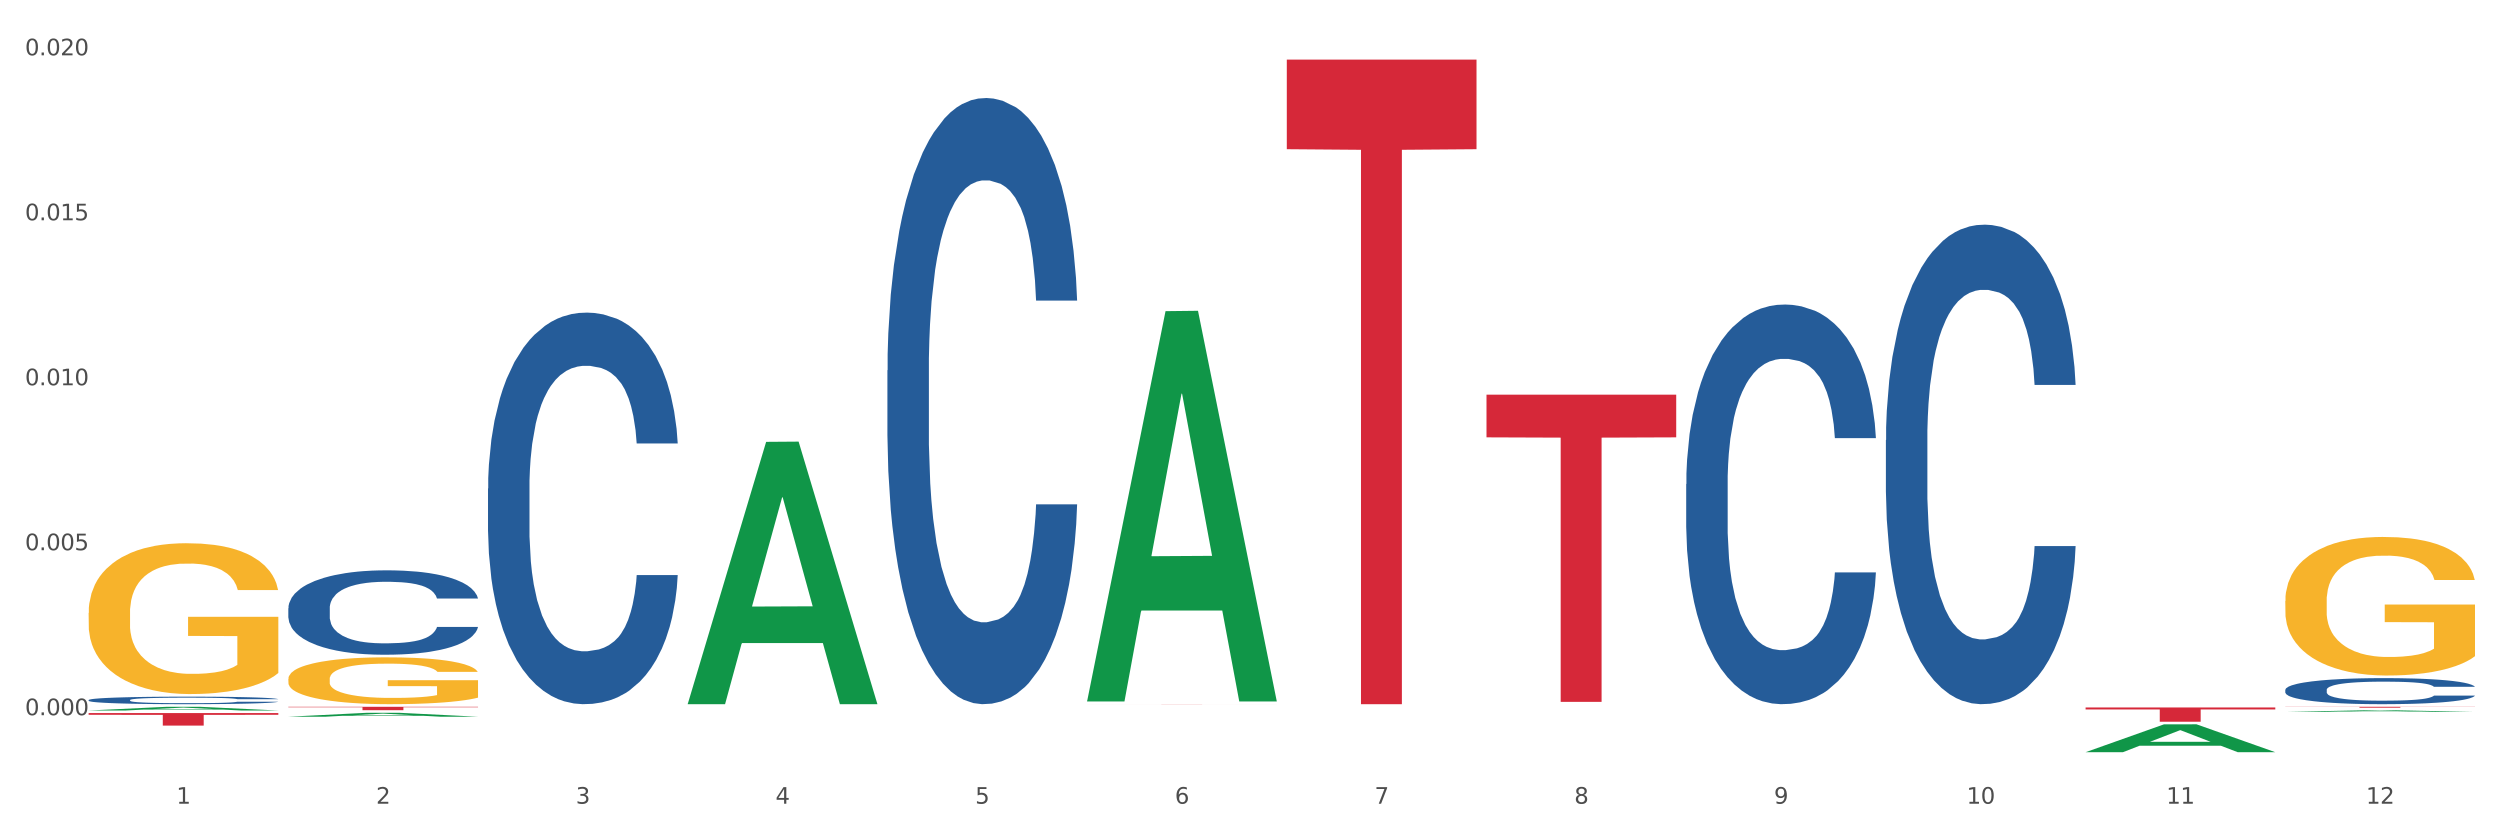 <?xml version="1.0" encoding="utf-8" standalone="no"?>
<!DOCTYPE svg PUBLIC "-//W3C//DTD SVG 1.1//EN"
  "http://www.w3.org/Graphics/SVG/1.1/DTD/svg11.dtd">
<svg xmlns:xlink="http://www.w3.org/1999/xlink" width="1080pt" height="360pt" viewBox="0 0 1080 360" xmlns="http://www.w3.org/2000/svg" version="1.1">
 <rect x="0" y="0" width="1080" height="360" fill="#333333" stroke="none"/>
 <defs>
  <style type="text/css">*{stroke-linejoin: round; stroke-linecap: butt}</style>
 </defs>
 <g id="figure_1">
  <g id="patch_1">
   <path d="M 0 360 
L 1080 360 
L 1080 0 
L 0 0 
z
" style="fill: #ffffff; stroke: #ffffff; stroke-linejoin: miter"/>
  </g>
  <g id="axes_1">
   <g id="matplotlib.axis_1">
    <g id="xtick_1">
     <g id="text_1">
      <!-- 1 -->
      <g style="fill: #4d4d4d" transform="translate(76.207 347.204) scale(0.096 -0.096)">
       <defs>
        <path id="DejaVuSans-31" d="M 794 531 
L 1825 531 
L 1825 4091 
L 703 3866 
L 703 4441 
L 1819 4666 
L 2450 4666 
L 2450 531 
L 3481 531 
L 3481 0 
L 794 0 
L 794 531 
z
" transform="scale(0.016)"/>
       </defs>
       <use xlink:href="#DejaVuSans-31"/>
      </g>
     </g>
    </g>
    <g id="xtick_2">
     <g id="text_2">
      <!-- 2 -->
      <g style="fill: #4d4d4d" transform="translate(162.476 347.204) scale(0.096 -0.096)">
       <defs>
        <path id="DejaVuSans-32" d="M 1228 531 
L 3431 531 
L 3431 0 
L 469 0 
L 469 531 
Q 828 903 1448 1529 
Q 2069 2156 2228 2338 
Q 2531 2678 2651 2914 
Q 2772 3150 2772 3378 
Q 2772 3750 2511 3984 
Q 2250 4219 1831 4219 
Q 1534 4219 1204 4116 
Q 875 4013 500 3803 
L 500 4441 
Q 881 4594 1212 4672 
Q 1544 4750 1819 4750 
Q 2544 4750 2975 4387 
Q 3406 4025 3406 3419 
Q 3406 3131 3298 2873 
Q 3191 2616 2906 2266 
Q 2828 2175 2409 1742 
Q 1991 1309 1228 531 
z
" transform="scale(0.016)"/>
       </defs>
       <use xlink:href="#DejaVuSans-32"/>
      </g>
     </g>
    </g>
    <g id="xtick_3">
     <g id="text_3">
      <!-- 3 -->
      <g style="fill: #4d4d4d" transform="translate(248.745 347.204) scale(0.096 -0.096)">
       <defs>
        <path id="DejaVuSans-33" d="M 2597 2516 
Q 3050 2419 3304 2112 
Q 3559 1806 3559 1356 
Q 3559 666 3084 287 
Q 2609 -91 1734 -91 
Q 1441 -91 1130 -33 
Q 819 25 488 141 
L 488 750 
Q 750 597 1062 519 
Q 1375 441 1716 441 
Q 2309 441 2620 675 
Q 2931 909 2931 1356 
Q 2931 1769 2642 2001 
Q 2353 2234 1838 2234 
L 1294 2234 
L 1294 2753 
L 1863 2753 
Q 2328 2753 2575 2939 
Q 2822 3125 2822 3475 
Q 2822 3834 2567 4026 
Q 2313 4219 1838 4219 
Q 1578 4219 1281 4162 
Q 984 4106 628 3988 
L 628 4550 
Q 988 4650 1302 4700 
Q 1616 4750 1894 4750 
Q 2613 4750 3031 4423 
Q 3450 4097 3450 3541 
Q 3450 3153 3228 2886 
Q 3006 2619 2597 2516 
z
" transform="scale(0.016)"/>
       </defs>
       <use xlink:href="#DejaVuSans-33"/>
      </g>
     </g>
    </g>
    <g id="xtick_4">
     <g id="text_4">
      <!-- 4 -->
      <g style="fill: #4d4d4d" transform="translate(335.014 347.204) scale(0.096 -0.096)">
       <defs>
        <path id="DejaVuSans-34" d="M 2419 4116 
L 825 1625 
L 2419 1625 
L 2419 4116 
z
M 2253 4666 
L 3047 4666 
L 3047 1625 
L 3713 1625 
L 3713 1100 
L 3047 1100 
L 3047 0 
L 2419 0 
L 2419 1100 
L 313 1100 
L 313 1709 
L 2253 4666 
z
" transform="scale(0.016)"/>
       </defs>
       <use xlink:href="#DejaVuSans-34"/>
      </g>
     </g>
    </g>
    <g id="xtick_5">
     <g id="text_5">
      <!-- 5 -->
      <g style="fill: #4d4d4d" transform="translate(421.284 347.204) scale(0.096 -0.096)">
       <defs>
        <path id="DejaVuSans-35" d="M 691 4666 
L 3169 4666 
L 3169 4134 
L 1269 4134 
L 1269 2991 
Q 1406 3038 1543 3061 
Q 1681 3084 1819 3084 
Q 2600 3084 3056 2656 
Q 3513 2228 3513 1497 
Q 3513 744 3044 326 
Q 2575 -91 1722 -91 
Q 1428 -91 1123 -41 
Q 819 9 494 109 
L 494 744 
Q 775 591 1075 516 
Q 1375 441 1709 441 
Q 2250 441 2565 725 
Q 2881 1009 2881 1497 
Q 2881 1984 2565 2268 
Q 2250 2553 1709 2553 
Q 1456 2553 1204 2497 
Q 953 2441 691 2322 
L 691 4666 
z
" transform="scale(0.016)"/>
       </defs>
       <use xlink:href="#DejaVuSans-35"/>
      </g>
     </g>
    </g>
    <g id="xtick_6">
     <g id="text_6">
      <!-- 6 -->
      <g style="fill: #4d4d4d" transform="translate(507.553 347.204) scale(0.096 -0.096)">
       <defs>
        <path id="DejaVuSans-36" d="M 2113 2584 
Q 1688 2584 1439 2293 
Q 1191 2003 1191 1497 
Q 1191 994 1439 701 
Q 1688 409 2113 409 
Q 2538 409 2786 701 
Q 3034 994 3034 1497 
Q 3034 2003 2786 2293 
Q 2538 2584 2113 2584 
z
M 3366 4563 
L 3366 3988 
Q 3128 4100 2886 4159 
Q 2644 4219 2406 4219 
Q 1781 4219 1451 3797 
Q 1122 3375 1075 2522 
Q 1259 2794 1537 2939 
Q 1816 3084 2150 3084 
Q 2853 3084 3261 2657 
Q 3669 2231 3669 1497 
Q 3669 778 3244 343 
Q 2819 -91 2113 -91 
Q 1303 -91 875 529 
Q 447 1150 447 2328 
Q 447 3434 972 4092 
Q 1497 4750 2381 4750 
Q 2619 4750 2861 4703 
Q 3103 4656 3366 4563 
z
" transform="scale(0.016)"/>
       </defs>
       <use xlink:href="#DejaVuSans-36"/>
      </g>
     </g>
    </g>
    <g id="xtick_7">
     <g id="text_7">
      <!-- 7 -->
      <g style="fill: #4d4d4d" transform="translate(593.822 347.204) scale(0.096 -0.096)">
       <defs>
        <path id="DejaVuSans-37" d="M 525 4666 
L 3525 4666 
L 3525 4397 
L 1831 0 
L 1172 0 
L 2766 4134 
L 525 4134 
L 525 4666 
z
" transform="scale(0.016)"/>
       </defs>
       <use xlink:href="#DejaVuSans-37"/>
      </g>
     </g>
    </g>
    <g id="xtick_8">
     <g id="text_8">
      <!-- 8 -->
      <g style="fill: #4d4d4d" transform="translate(680.091 347.204) scale(0.096 -0.096)">
       <defs>
        <path id="DejaVuSans-38" d="M 2034 2216 
Q 1584 2216 1326 1975 
Q 1069 1734 1069 1313 
Q 1069 891 1326 650 
Q 1584 409 2034 409 
Q 2484 409 2743 651 
Q 3003 894 3003 1313 
Q 3003 1734 2745 1975 
Q 2488 2216 2034 2216 
z
M 1403 2484 
Q 997 2584 770 2862 
Q 544 3141 544 3541 
Q 544 4100 942 4425 
Q 1341 4750 2034 4750 
Q 2731 4750 3128 4425 
Q 3525 4100 3525 3541 
Q 3525 3141 3298 2862 
Q 3072 2584 2669 2484 
Q 3125 2378 3379 2068 
Q 3634 1759 3634 1313 
Q 3634 634 3220 271 
Q 2806 -91 2034 -91 
Q 1263 -91 848 271 
Q 434 634 434 1313 
Q 434 1759 690 2068 
Q 947 2378 1403 2484 
z
M 1172 3481 
Q 1172 3119 1398 2916 
Q 1625 2713 2034 2713 
Q 2441 2713 2670 2916 
Q 2900 3119 2900 3481 
Q 2900 3844 2670 4047 
Q 2441 4250 2034 4250 
Q 1625 4250 1398 4047 
Q 1172 3844 1172 3481 
z
" transform="scale(0.016)"/>
       </defs>
       <use xlink:href="#DejaVuSans-38"/>
      </g>
     </g>
    </g>
    <g id="xtick_9">
     <g id="text_9">
      <!-- 9 -->
      <g style="fill: #4d4d4d" transform="translate(766.361 347.204) scale(0.096 -0.096)">
       <defs>
        <path id="DejaVuSans-39" d="M 703 97 
L 703 672 
Q 941 559 1184 500 
Q 1428 441 1663 441 
Q 2288 441 2617 861 
Q 2947 1281 2994 2138 
Q 2813 1869 2534 1725 
Q 2256 1581 1919 1581 
Q 1219 1581 811 2004 
Q 403 2428 403 3163 
Q 403 3881 828 4315 
Q 1253 4750 1959 4750 
Q 2769 4750 3195 4129 
Q 3622 3509 3622 2328 
Q 3622 1225 3098 567 
Q 2575 -91 1691 -91 
Q 1453 -91 1209 -44 
Q 966 3 703 97 
z
M 1959 2075 
Q 2384 2075 2632 2365 
Q 2881 2656 2881 3163 
Q 2881 3666 2632 3958 
Q 2384 4250 1959 4250 
Q 1534 4250 1286 3958 
Q 1038 3666 1038 3163 
Q 1038 2656 1286 2365 
Q 1534 2075 1959 2075 
z
" transform="scale(0.016)"/>
       </defs>
       <use xlink:href="#DejaVuSans-39"/>
      </g>
     </g>
    </g>
    <g id="xtick_10">
     <g id="text_10">
      <!-- 10 -->
      <g style="fill: #4d4d4d" transform="translate(849.576 347.204) scale(0.096 -0.096)">
       <defs>
        <path id="DejaVuSans-30" d="M 2034 4250 
Q 1547 4250 1301 3770 
Q 1056 3291 1056 2328 
Q 1056 1369 1301 889 
Q 1547 409 2034 409 
Q 2525 409 2770 889 
Q 3016 1369 3016 2328 
Q 3016 3291 2770 3770 
Q 2525 4250 2034 4250 
z
M 2034 4750 
Q 2819 4750 3233 4129 
Q 3647 3509 3647 2328 
Q 3647 1150 3233 529 
Q 2819 -91 2034 -91 
Q 1250 -91 836 529 
Q 422 1150 422 2328 
Q 422 3509 836 4129 
Q 1250 4750 2034 4750 
z
" transform="scale(0.016)"/>
       </defs>
       <use xlink:href="#DejaVuSans-31"/>
       <use xlink:href="#DejaVuSans-30" transform="translate(63.623 0)"/>
      </g>
     </g>
    </g>
    <g id="xtick_11">
     <g id="text_11">
      <!-- 11 -->
      <g style="fill: #4d4d4d" transform="translate(935.845 347.204) scale(0.096 -0.096)">
       <use xlink:href="#DejaVuSans-31"/>
       <use xlink:href="#DejaVuSans-31" transform="translate(63.623 0)"/>
      </g>
     </g>
    </g>
    <g id="xtick_12">
     <g id="text_12">
      <!-- 12 -->
      <g style="fill: #4d4d4d" transform="translate(1022.114 347.204) scale(0.096 -0.096)">
       <use xlink:href="#DejaVuSans-31"/>
       <use xlink:href="#DejaVuSans-32" transform="translate(63.623 0)"/>
      </g>
     </g>
    </g>
    <g id="xtick_13"/>
    <g id="xtick_14"/>
    <g id="xtick_15"/>
    <g id="xtick_16"/>
    <g id="xtick_17"/>
    <g id="xtick_18"/>
    <g id="xtick_19"/>
    <g id="xtick_20"/>
    <g id="xtick_21"/>
    <g id="xtick_22"/>
    <g id="xtick_23"/>
   </g>
   <g id="matplotlib.axis_2">
    <g id="ytick_1">
     <g id="text_13">
      <!-- 0.000 -->
      <g style="fill: #4d4d4d" transform="translate(10.8 308.972) scale(0.096 -0.096)">
       <defs>
        <path id="DejaVuSans-2e" d="M 684 794 
L 1344 794 
L 1344 0 
L 684 0 
L 684 794 
z
" transform="scale(0.016)"/>
       </defs>
       <use xlink:href="#DejaVuSans-30"/>
       <use xlink:href="#DejaVuSans-2e" transform="translate(63.623 0)"/>
       <use xlink:href="#DejaVuSans-30" transform="translate(95.41 0)"/>
       <use xlink:href="#DejaVuSans-30" transform="translate(159.033 0)"/>
       <use xlink:href="#DejaVuSans-30" transform="translate(222.656 0)"/>
      </g>
     </g>
    </g>
    <g id="ytick_2">
     <g id="text_14">
      <!-- 0.005 -->
      <g style="fill: #4d4d4d" transform="translate(10.8 237.704) scale(0.096 -0.096)">
       <use xlink:href="#DejaVuSans-30"/>
       <use xlink:href="#DejaVuSans-2e" transform="translate(63.623 0)"/>
       <use xlink:href="#DejaVuSans-30" transform="translate(95.41 0)"/>
       <use xlink:href="#DejaVuSans-30" transform="translate(159.033 0)"/>
       <use xlink:href="#DejaVuSans-35" transform="translate(222.656 0)"/>
      </g>
     </g>
    </g>
    <g id="ytick_3">
     <g id="text_15">
      <!-- 0.010 -->
      <g style="fill: #4d4d4d" transform="translate(10.8 166.435) scale(0.096 -0.096)">
       <use xlink:href="#DejaVuSans-30"/>
       <use xlink:href="#DejaVuSans-2e" transform="translate(63.623 0)"/>
       <use xlink:href="#DejaVuSans-30" transform="translate(95.41 0)"/>
       <use xlink:href="#DejaVuSans-31" transform="translate(159.033 0)"/>
       <use xlink:href="#DejaVuSans-30" transform="translate(222.656 0)"/>
      </g>
     </g>
    </g>
    <g id="ytick_4">
     <g id="text_16">
      <!-- 0.015 -->
      <g style="fill: #4d4d4d" transform="translate(10.8 95.167) scale(0.096 -0.096)">
       <use xlink:href="#DejaVuSans-30"/>
       <use xlink:href="#DejaVuSans-2e" transform="translate(63.623 0)"/>
       <use xlink:href="#DejaVuSans-30" transform="translate(95.41 0)"/>
       <use xlink:href="#DejaVuSans-31" transform="translate(159.033 0)"/>
       <use xlink:href="#DejaVuSans-35" transform="translate(222.656 0)"/>
      </g>
     </g>
    </g>
    <g id="ytick_5">
     <g id="text_17">
      <!-- 0.020 -->
      <g style="fill: #4d4d4d" transform="translate(10.8 23.898) scale(0.096 -0.096)">
       <use xlink:href="#DejaVuSans-30"/>
       <use xlink:href="#DejaVuSans-2e" transform="translate(63.623 0)"/>
       <use xlink:href="#DejaVuSans-30" transform="translate(95.41 0)"/>
       <use xlink:href="#DejaVuSans-32" transform="translate(159.033 0)"/>
       <use xlink:href="#DejaVuSans-30" transform="translate(222.656 0)"/>
      </g>
     </g>
    </g>
    <g id="ytick_6"/>
    <g id="ytick_7"/>
    <g id="ytick_8"/>
    <g id="ytick_9"/>
   </g>
   <g id="PolyCollection_1">
    <path d="M 38.283 306.935 
L 38.367 306.933 
L 72.164 305.327 
L 86.189 305.325 
L 120.239 306.938 
L 104.017 306.938 
L 96.666 306.562 
L 61.771 306.562 
L 61.518 306.568 
L 54.421 306.938 
L 38.283 306.938 
L 38.283 306.935 
L 66.165 306.338 
L 92.272 306.337 
L 79.345 305.669 
L 79.176 305.666 
L 79.007 305.67 
L 66.08 306.337 
L 66.165 306.338 
L 38.283 306.935 
z
" clip-path="url(#pb93b084ac7)" style="fill: #109648"/>
    <path d="M 987.244 298.007 
L 987.341 297.997 
L 987.341 297.709 
L 987.632 297.318 
L 988.697 296.598 
L 990.054 296.053 
L 992.379 295.416 
L 993.638 295.149 
L 995.285 294.851 
L 998.675 294.367 
L 1002.55 293.956 
L 1005.263 293.73 
L 1007.297 293.586 
L 1011.85 293.329 
L 1014.466 293.216 
L 1017.178 293.123 
L 1019.503 293.061 
L 1023.378 292.99 
L 1026.478 292.959 
L 1030.063 292.948 
L 1033.066 292.959 
L 1037.038 293 
L 1042.85 293.123 
L 1045.078 293.195 
L 1048.081 293.319 
L 1051.181 293.483 
L 1053.7 293.648 
L 1056.606 293.884 
L 1059.609 294.192 
L 1062.516 294.583 
L 1064.55 294.943 
L 1066.197 295.323 
L 1067.65 295.786 
L 1068.716 296.29 
L 1069.2 296.712 
L 1051.472 296.712 
L 1050.988 296.331 
L 1050.019 295.92 
L 1049.05 295.642 
L 1047.985 295.416 
L 1046.338 295.159 
L 1044.885 294.994 
L 1042.463 294.799 
L 1040.235 294.676 
L 1038.394 294.604 
L 1036.166 294.542 
L 1031.419 294.48 
L 1028.028 294.48 
L 1025.897 294.501 
L 1023.282 294.552 
L 1021.053 294.624 
L 1018.438 294.748 
L 1016.403 294.881 
L 1014.369 295.056 
L 1013.207 295.18 
L 1011.463 295.406 
L 1010.3 295.591 
L 1008.75 295.91 
L 1007.879 296.136 
L 1006.329 296.722 
L 1005.65 297.154 
L 1005.36 297.452 
L 1005.166 297.781 
L 1005.166 299.385 
L 1005.747 300.104 
L 1006.232 300.413 
L 1007.007 300.763 
L 1008.46 301.215 
L 1010.591 301.657 
L 1012.819 301.976 
L 1014.66 302.171 
L 1016.403 302.315 
L 1018.147 302.428 
L 1020.278 302.531 
L 1022.022 302.593 
L 1024.638 302.654 
L 1027.738 302.685 
L 1030.16 302.685 
L 1035.1 302.634 
L 1037.328 302.582 
L 1039.46 302.51 
L 1041.785 302.397 
L 1043.625 302.274 
L 1044.691 302.181 
L 1046.435 301.986 
L 1047.791 301.78 
L 1048.953 301.544 
L 1049.728 301.338 
L 1050.6 301.03 
L 1051.278 300.68 
L 1051.472 300.495 
L 1069.2 300.495 
L 1068.813 300.865 
L 1068.134 301.225 
L 1066.778 301.708 
L 1065.713 301.986 
L 1064.066 302.325 
L 1062.322 302.613 
L 1059.9 302.932 
L 1057.672 303.168 
L 1055.347 303.374 
L 1052.828 303.559 
L 1048.275 303.816 
L 1046.628 303.888 
L 1043.141 304.012 
L 1040.428 304.084 
L 1036.456 304.155 
L 1032.388 304.197 
L 1028.125 304.207 
L 1024.347 304.186 
L 1020.182 304.125 
L 1017.566 304.063 
L 1014.66 303.97 
L 1011.269 303.826 
L 1008.072 303.652 
L 1005.069 303.446 
L 1002.26 303.21 
L 999.644 302.942 
L 996.254 302.5 
L 993.735 302.068 
L 991.894 301.667 
L 990.635 301.328 
L 989.375 300.896 
L 988.697 300.598 
L 987.632 299.878 
L 987.244 299.21 
L 987.244 298.007 
z
" clip-path="url(#pb93b084ac7)" style="fill: #255c99"/>
    <path d="M 814.706 190.13 
L 814.803 189.941 
L 814.803 184.644 
L 815.093 177.455 
L 816.159 164.212 
L 817.515 154.185 
L 819.84 142.456 
L 821.1 137.537 
L 822.746 132.051 
L 826.137 123.159 
L 830.012 115.592 
L 832.724 111.43 
L 834.759 108.781 
L 839.312 104.052 
L 841.928 101.971 
L 844.64 100.268 
L 846.965 99.133 
L 850.84 97.809 
L 853.94 97.241 
L 857.524 97.052 
L 860.527 97.241 
L 864.499 97.998 
L 870.312 100.268 
L 872.54 101.592 
L 875.543 103.863 
L 878.643 106.89 
L 881.162 109.917 
L 884.068 114.268 
L 887.071 119.943 
L 889.977 127.132 
L 892.012 133.754 
L 893.658 140.753 
L 895.112 149.266 
L 896.177 158.536 
L 896.662 166.293 
L 878.934 166.293 
L 878.449 159.293 
L 877.48 151.726 
L 876.512 146.618 
L 875.446 142.456 
L 873.799 137.726 
L 872.346 134.699 
L 869.924 131.105 
L 867.696 128.835 
L 865.856 127.51 
L 863.627 126.375 
L 858.881 125.24 
L 855.49 125.24 
L 853.359 125.619 
L 850.743 126.565 
L 848.515 127.889 
L 845.899 130.159 
L 843.865 132.618 
L 841.831 135.835 
L 840.668 138.105 
L 838.924 142.267 
L 837.762 145.672 
L 836.212 151.537 
L 835.34 155.699 
L 833.79 166.482 
L 833.112 174.428 
L 832.821 179.914 
L 832.628 185.968 
L 832.628 215.48 
L 833.209 228.723 
L 833.693 234.399 
L 834.468 240.831 
L 835.921 249.155 
L 838.053 257.29 
L 840.281 263.154 
L 842.121 266.749 
L 843.865 269.397 
L 845.609 271.478 
L 847.74 273.37 
L 849.484 274.505 
L 852.099 275.64 
L 855.199 276.208 
L 857.621 276.208 
L 862.562 275.262 
L 864.79 274.316 
L 866.921 272.992 
L 869.246 270.911 
L 871.087 268.641 
L 872.152 266.938 
L 873.896 263.343 
L 875.252 259.56 
L 876.415 255.209 
L 877.19 251.425 
L 878.062 245.75 
L 878.74 239.317 
L 878.934 235.912 
L 896.662 235.912 
L 896.274 242.723 
L 895.596 249.344 
L 894.24 258.236 
L 893.174 263.343 
L 891.527 269.587 
L 889.784 274.884 
L 887.362 280.748 
L 885.134 285.099 
L 882.809 288.883 
L 880.29 292.288 
L 875.737 297.018 
L 874.09 298.342 
L 870.602 300.612 
L 867.89 301.937 
L 863.918 303.261 
L 859.849 304.018 
L 855.587 304.207 
L 851.809 303.829 
L 847.643 302.693 
L 845.028 301.558 
L 842.121 299.856 
L 838.731 297.207 
L 835.534 293.991 
L 832.531 290.207 
L 829.721 285.856 
L 827.106 280.937 
L 823.715 272.803 
L 821.196 264.857 
L 819.356 257.479 
L 818.096 251.236 
L 816.837 243.29 
L 816.159 237.804 
L 815.093 224.561 
L 814.706 212.264 
L 814.706 190.13 
z
" clip-path="url(#pb93b084ac7)" style="fill: #255c99"/>
    <path d="M 728.437 209.13 
L 728.534 208.972 
L 728.534 204.557 
L 728.824 198.565 
L 729.89 187.528 
L 731.246 179.171 
L 733.571 169.396 
L 734.83 165.296 
L 736.477 160.724 
L 739.868 153.313 
L 743.743 147.006 
L 746.455 143.537 
L 748.49 141.33 
L 753.043 137.388 
L 755.658 135.653 
L 758.371 134.234 
L 760.696 133.288 
L 764.571 132.185 
L 767.671 131.712 
L 771.255 131.554 
L 774.258 131.712 
L 778.23 132.342 
L 784.043 134.234 
L 786.271 135.338 
L 789.274 137.23 
L 792.374 139.753 
L 794.892 142.276 
L 797.799 145.902 
L 800.802 150.632 
L 803.708 156.624 
L 805.742 162.143 
L 807.389 167.977 
L 808.842 175.072 
L 809.908 182.798 
L 810.392 189.263 
L 792.664 189.263 
L 792.18 183.429 
L 791.211 177.122 
L 790.243 172.864 
L 789.177 169.396 
L 787.53 165.454 
L 786.077 162.931 
L 783.655 159.935 
L 781.427 158.043 
L 779.586 156.939 
L 777.358 155.993 
L 772.611 155.047 
L 769.221 155.047 
L 767.09 155.363 
L 764.474 156.151 
L 762.246 157.255 
L 759.63 159.147 
L 757.596 161.197 
L 755.561 163.877 
L 754.399 165.769 
L 752.655 169.238 
L 751.493 172.076 
L 749.943 176.964 
L 749.071 180.433 
L 747.521 189.42 
L 746.843 196.043 
L 746.552 200.615 
L 746.358 205.661 
L 746.358 230.258 
L 746.94 241.295 
L 747.424 246.025 
L 748.199 251.386 
L 749.652 258.324 
L 751.783 265.104 
L 754.011 269.992 
L 755.852 272.987 
L 757.596 275.195 
L 759.34 276.929 
L 761.471 278.506 
L 763.215 279.452 
L 765.83 280.398 
L 768.93 280.871 
L 771.352 280.871 
L 776.293 280.083 
L 778.521 279.294 
L 780.652 278.191 
L 782.977 276.456 
L 784.818 274.564 
L 785.883 273.145 
L 787.627 270.149 
L 788.983 266.996 
L 790.146 263.369 
L 790.921 260.216 
L 791.793 255.486 
L 792.471 250.125 
L 792.664 247.287 
L 810.392 247.287 
L 810.005 252.963 
L 809.327 258.481 
L 807.971 265.892 
L 806.905 270.149 
L 805.258 275.353 
L 803.514 279.767 
L 801.092 284.655 
L 798.864 288.282 
L 796.539 291.435 
L 794.021 294.273 
L 789.468 298.215 
L 787.821 299.319 
L 784.333 301.211 
L 781.621 302.315 
L 777.649 303.419 
L 773.58 304.049 
L 769.318 304.207 
L 765.54 303.892 
L 761.374 302.946 
L 758.758 301.999 
L 755.852 300.58 
L 752.461 298.373 
L 749.265 295.693 
L 746.262 292.539 
L 743.452 288.913 
L 740.837 284.813 
L 737.446 278.033 
L 734.927 271.411 
L 733.087 265.261 
L 731.827 260.058 
L 730.568 253.436 
L 729.89 248.863 
L 728.824 237.826 
L 728.437 227.577 
L 728.437 209.13 
z
" clip-path="url(#pb93b084ac7)" style="fill: #255c99"/>
    <path d="M 383.36 160.001 
L 383.457 159.761 
L 383.457 153.065 
L 383.747 143.978 
L 384.813 127.237 
L 386.169 114.563 
L 388.494 99.735 
L 389.754 93.517 
L 391.4 86.582 
L 394.791 75.342 
L 398.666 65.776 
L 401.378 60.515 
L 403.413 57.167 
L 407.966 51.188 
L 410.582 48.558 
L 413.294 46.405 
L 415.619 44.97 
L 419.494 43.296 
L 422.594 42.579 
L 426.178 42.34 
L 429.181 42.579 
L 433.153 43.536 
L 438.966 46.405 
L 441.194 48.079 
L 444.197 50.949 
L 447.297 54.775 
L 449.816 58.602 
L 452.722 64.102 
L 455.725 71.277 
L 458.631 80.364 
L 460.666 88.735 
L 462.312 97.583 
L 463.766 108.345 
L 464.831 120.063 
L 465.316 129.868 
L 447.588 129.868 
L 447.103 121.019 
L 446.134 111.454 
L 445.166 104.997 
L 444.1 99.735 
L 442.453 93.757 
L 441 89.93 
L 438.578 85.386 
L 436.35 82.517 
L 434.51 80.843 
L 432.281 79.408 
L 427.535 77.973 
L 424.144 77.973 
L 422.013 78.451 
L 419.397 79.647 
L 417.169 81.321 
L 414.553 84.191 
L 412.519 87.3 
L 410.485 91.365 
L 409.322 94.235 
L 407.578 99.496 
L 406.416 103.801 
L 404.866 111.214 
L 403.994 116.476 
L 402.444 130.107 
L 401.766 140.151 
L 401.475 147.087 
L 401.282 154.739 
L 401.282 192.046 
L 401.863 208.787 
L 402.347 215.961 
L 403.122 224.092 
L 404.575 234.615 
L 406.707 244.898 
L 408.935 252.312 
L 410.775 256.856 
L 412.519 260.204 
L 414.263 262.834 
L 416.394 265.226 
L 418.138 266.661 
L 420.753 268.096 
L 423.853 268.813 
L 426.275 268.813 
L 431.216 267.617 
L 433.444 266.422 
L 435.575 264.747 
L 437.9 262.117 
L 439.741 259.247 
L 440.806 257.095 
L 442.55 252.551 
L 443.906 247.768 
L 445.069 242.268 
L 445.844 237.485 
L 446.716 230.31 
L 447.394 222.179 
L 447.588 217.874 
L 465.316 217.874 
L 464.928 226.484 
L 464.25 234.854 
L 462.894 246.094 
L 461.828 252.551 
L 460.181 260.443 
L 458.437 267.139 
L 456.016 274.553 
L 453.788 280.053 
L 451.463 284.836 
L 448.944 289.141 
L 444.391 295.119 
L 442.744 296.793 
L 439.256 299.663 
L 436.544 301.337 
L 432.572 303.011 
L 428.503 303.968 
L 424.241 304.207 
L 420.463 303.729 
L 416.297 302.294 
L 413.682 300.859 
L 410.775 298.707 
L 407.385 295.358 
L 404.188 291.293 
L 401.185 286.51 
L 398.375 281.01 
L 395.76 274.792 
L 392.369 264.508 
L 389.85 254.464 
L 388.01 245.137 
L 386.75 237.245 
L 385.491 227.201 
L 384.813 220.266 
L 383.747 203.526 
L 383.36 187.981 
L 383.36 160.001 
z
" clip-path="url(#pb93b084ac7)" style="fill: #255c99"/>
    <path d="M 210.821 211.052 
L 210.918 210.898 
L 210.918 206.572 
L 211.209 200.702 
L 212.275 189.888 
L 213.631 181.7 
L 215.956 172.122 
L 217.215 168.106 
L 218.862 163.626 
L 222.253 156.365 
L 226.128 150.185 
L 228.84 146.787 
L 230.874 144.624 
L 235.428 140.762 
L 238.043 139.062 
L 240.756 137.672 
L 243.081 136.745 
L 246.956 135.664 
L 250.056 135.2 
L 253.64 135.046 
L 256.643 135.2 
L 260.615 135.818 
L 266.427 137.672 
L 268.655 138.754 
L 271.659 140.607 
L 274.759 143.079 
L 277.277 145.551 
L 280.183 149.104 
L 283.187 153.739 
L 286.093 159.609 
L 288.127 165.016 
L 289.774 170.732 
L 291.227 177.684 
L 292.293 185.253 
L 292.777 191.587 
L 275.049 191.587 
L 274.565 185.871 
L 273.596 179.692 
L 272.627 175.521 
L 271.562 172.122 
L 269.915 168.26 
L 268.462 165.788 
L 266.04 162.853 
L 263.812 160.999 
L 261.971 159.918 
L 259.743 158.991 
L 254.996 158.064 
L 251.606 158.064 
L 249.474 158.373 
L 246.859 159.146 
L 244.631 160.227 
L 242.015 162.081 
L 239.981 164.089 
L 237.946 166.715 
L 236.784 168.569 
L 235.04 171.968 
L 233.878 174.749 
L 232.328 179.538 
L 231.456 182.936 
L 229.906 191.742 
L 229.228 198.23 
L 228.937 202.71 
L 228.743 207.654 
L 228.743 231.753 
L 229.324 242.567 
L 229.809 247.202 
L 230.584 252.454 
L 232.037 259.252 
L 234.168 265.895 
L 236.396 270.684 
L 238.237 273.619 
L 239.981 275.782 
L 241.724 277.481 
L 243.856 279.026 
L 245.599 279.953 
L 248.215 280.88 
L 251.315 281.343 
L 253.737 281.343 
L 258.677 280.571 
L 260.905 279.798 
L 263.037 278.717 
L 265.362 277.018 
L 267.202 275.164 
L 268.268 273.773 
L 270.012 270.838 
L 271.368 267.748 
L 272.53 264.195 
L 273.305 261.106 
L 274.177 256.471 
L 274.855 251.219 
L 275.049 248.438 
L 292.777 248.438 
L 292.39 253.999 
L 291.712 259.406 
L 290.355 266.667 
L 289.29 270.838 
L 287.643 275.936 
L 285.899 280.262 
L 283.477 285.051 
L 281.249 288.604 
L 278.924 291.694 
L 276.405 294.474 
L 271.852 298.336 
L 270.205 299.418 
L 266.718 301.272 
L 264.005 302.353 
L 260.034 303.434 
L 255.965 304.052 
L 251.702 304.207 
L 247.924 303.898 
L 243.759 302.971 
L 241.143 302.044 
L 238.237 300.654 
L 234.846 298.491 
L 231.649 295.865 
L 228.646 292.775 
L 225.837 289.222 
L 223.221 285.205 
L 219.831 278.562 
L 217.312 272.074 
L 215.471 266.049 
L 214.212 260.951 
L 212.953 254.463 
L 212.275 249.983 
L 211.209 239.169 
L 210.821 229.127 
L 210.821 211.052 
z
" clip-path="url(#pb93b084ac7)" style="fill: #255c99"/>
    <path d="M 124.552 262.767 
L 124.649 262.733 
L 124.649 261.801 
L 124.94 260.535 
L 126.005 258.203 
L 127.362 256.438 
L 129.687 254.373 
L 130.946 253.507 
L 132.593 252.541 
L 135.983 250.975 
L 139.858 249.643 
L 142.571 248.91 
L 144.605 248.444 
L 149.158 247.611 
L 151.774 247.245 
L 154.486 246.945 
L 156.811 246.745 
L 160.686 246.512 
L 163.786 246.412 
L 167.371 246.379 
L 170.374 246.412 
L 174.346 246.545 
L 180.158 246.945 
L 182.386 247.178 
L 185.389 247.578 
L 188.489 248.111 
L 191.008 248.644 
L 193.914 249.41 
L 196.917 250.409 
L 199.824 251.675 
L 201.858 252.84 
L 203.505 254.073 
L 204.958 255.572 
L 206.024 257.204 
L 206.508 258.57 
L 188.78 258.57 
L 188.296 257.337 
L 187.327 256.005 
L 186.358 255.105 
L 185.292 254.373 
L 183.646 253.54 
L 182.192 253.007 
L 179.771 252.374 
L 177.543 251.974 
L 175.702 251.741 
L 173.474 251.541 
L 168.727 251.342 
L 165.336 251.342 
L 163.205 251.408 
L 160.589 251.575 
L 158.361 251.808 
L 155.746 252.208 
L 153.711 252.641 
L 151.677 253.207 
L 150.515 253.607 
L 148.771 254.339 
L 147.608 254.939 
L 146.058 255.971 
L 145.186 256.704 
L 143.636 258.603 
L 142.958 260.002 
L 142.668 260.968 
L 142.474 262.034 
L 142.474 267.23 
L 143.055 269.562 
L 143.54 270.561 
L 144.315 271.693 
L 145.768 273.159 
L 147.899 274.591 
L 150.127 275.624 
L 151.968 276.257 
L 153.711 276.723 
L 155.455 277.089 
L 157.586 277.422 
L 159.33 277.622 
L 161.946 277.822 
L 165.046 277.922 
L 167.468 277.922 
L 172.408 277.755 
L 174.636 277.589 
L 176.768 277.356 
L 179.092 276.989 
L 180.933 276.59 
L 181.999 276.29 
L 183.742 275.657 
L 185.099 274.991 
L 186.261 274.225 
L 187.036 273.559 
L 187.908 272.559 
L 188.586 271.427 
L 188.78 270.827 
L 206.508 270.827 
L 206.12 272.026 
L 205.442 273.192 
L 204.086 274.758 
L 203.02 275.657 
L 201.374 276.756 
L 199.63 277.689 
L 197.208 278.721 
L 194.98 279.488 
L 192.655 280.154 
L 190.136 280.753 
L 185.583 281.586 
L 183.936 281.819 
L 180.449 282.219 
L 177.736 282.452 
L 173.764 282.685 
L 169.696 282.818 
L 165.433 282.852 
L 161.655 282.785 
L 157.49 282.585 
L 154.874 282.385 
L 151.968 282.086 
L 148.577 281.619 
L 145.38 281.053 
L 142.377 280.387 
L 139.568 279.621 
L 136.952 278.755 
L 133.562 277.322 
L 131.043 275.923 
L 129.202 274.624 
L 127.943 273.525 
L 126.683 272.126 
L 126.005 271.16 
L 124.94 268.829 
L 124.552 266.664 
L 124.552 262.767 
z
" clip-path="url(#pb93b084ac7)" style="fill: #255c99"/>
    <path d="M 38.283 302.416 
L 38.38 302.413 
L 38.38 302.33 
L 38.67 302.217 
L 39.736 302.009 
L 41.092 301.852 
L 43.417 301.668 
L 44.677 301.591 
L 46.324 301.505 
L 49.714 301.365 
L 53.589 301.246 
L 56.302 301.181 
L 58.336 301.139 
L 62.889 301.065 
L 65.505 301.033 
L 68.217 301.006 
L 70.542 300.988 
L 74.417 300.967 
L 77.517 300.958 
L 81.101 300.955 
L 84.105 300.958 
L 88.076 300.97 
L 93.889 301.006 
L 96.117 301.027 
L 99.12 301.062 
L 102.22 301.11 
L 104.739 301.157 
L 107.645 301.226 
L 110.648 301.315 
L 113.554 301.427 
L 115.589 301.531 
L 117.236 301.641 
L 118.689 301.775 
L 119.754 301.92 
L 120.239 302.042 
L 102.511 302.042 
L 102.026 301.932 
L 101.058 301.814 
L 100.089 301.733 
L 99.023 301.668 
L 97.376 301.594 
L 95.923 301.546 
L 93.501 301.49 
L 91.273 301.454 
L 89.433 301.433 
L 87.205 301.416 
L 82.458 301.398 
L 79.067 301.398 
L 76.936 301.404 
L 74.32 301.419 
L 72.092 301.439 
L 69.477 301.475 
L 67.442 301.514 
L 65.408 301.564 
L 64.245 301.6 
L 62.502 301.665 
L 61.339 301.718 
L 59.789 301.811 
L 58.917 301.876 
L 57.367 302.045 
L 56.689 302.17 
L 56.399 302.256 
L 56.205 302.351 
L 56.205 302.814 
L 56.786 303.022 
L 57.27 303.111 
L 58.045 303.212 
L 59.498 303.343 
L 61.63 303.47 
L 63.858 303.563 
L 65.698 303.619 
L 67.442 303.661 
L 69.186 303.693 
L 71.317 303.723 
L 73.061 303.741 
L 75.677 303.759 
L 78.776 303.767 
L 81.198 303.767 
L 86.139 303.753 
L 88.367 303.738 
L 90.498 303.717 
L 92.823 303.684 
L 94.664 303.649 
L 95.73 303.622 
L 97.473 303.565 
L 98.83 303.506 
L 99.992 303.438 
L 100.767 303.378 
L 101.639 303.289 
L 102.317 303.188 
L 102.511 303.135 
L 120.239 303.135 
L 119.851 303.242 
L 119.173 303.346 
L 117.817 303.485 
L 116.751 303.565 
L 115.104 303.663 
L 113.361 303.747 
L 110.939 303.839 
L 108.711 303.907 
L 106.386 303.966 
L 103.867 304.02 
L 99.314 304.094 
L 97.667 304.115 
L 94.18 304.15 
L 91.467 304.171 
L 87.495 304.192 
L 83.426 304.204 
L 79.164 304.207 
L 75.386 304.201 
L 71.22 304.183 
L 68.605 304.165 
L 65.698 304.139 
L 62.308 304.097 
L 59.111 304.047 
L 56.108 303.987 
L 53.299 303.919 
L 50.683 303.842 
L 47.292 303.714 
L 44.774 303.589 
L 42.933 303.473 
L 41.674 303.375 
L 40.414 303.251 
L 39.736 303.165 
L 38.67 302.957 
L 38.283 302.764 
L 38.283 302.416 
z
" clip-path="url(#pb93b084ac7)" style="fill: #255c99"/>
    <path d="M 469.629 304.159 
L 551.585 304.159 
L 551.585 304.165 
L 519.346 304.165 
L 519.346 304.207 
L 501.673 304.207 
L 501.673 304.165 
L 469.629 304.165 
L 469.629 304.159 
L 469.629 304.159 
z
" clip-path="url(#pb93b084ac7)" style="fill: #d62839"/>
    <path d="M 124.552 305.325 
L 206.508 305.325 
L 206.508 305.532 
L 174.269 305.533 
L 174.269 306.811 
L 156.597 306.811 
L 156.597 305.533 
L 124.552 305.532 
L 124.552 305.327 
L 124.552 305.325 
z
" clip-path="url(#pb93b084ac7)" style="fill: #d62839"/>
    <path d="M 38.283 308.056 
L 120.239 308.056 
L 120.239 308.806 
L 88 308.811 
L 88 313.451 
L 70.327 313.451 
L 70.327 308.811 
L 38.283 308.806 
L 38.283 308.061 
L 38.283 308.056 
z
" clip-path="url(#pb93b084ac7)" style="fill: #d62839"/>
    <path d="M 555.898 25.759 
L 637.854 25.759 
L 637.854 64.455 
L 605.615 64.716 
L 605.615 304.207 
L 587.943 304.207 
L 587.943 64.716 
L 555.898 64.455 
L 555.898 26.021 
L 555.898 25.759 
z
" clip-path="url(#pb93b084ac7)" style="fill: #d62839"/>
    <path d="M 642.167 170.491 
L 724.123 170.491 
L 724.123 188.934 
L 691.885 189.059 
L 691.885 303.208 
L 674.212 303.208 
L 674.212 189.059 
L 642.167 188.934 
L 642.167 170.615 
L 642.167 170.491 
z
" clip-path="url(#pb93b084ac7)" style="fill: #d62839"/>
    <path d="M 900.975 305.622 
L 982.931 305.622 
L 982.931 306.478 
L 950.692 306.484 
L 950.692 311.778 
L 933.019 311.778 
L 933.019 306.484 
L 900.975 306.478 
L 900.975 305.628 
L 900.975 305.622 
z
" clip-path="url(#pb93b084ac7)" style="fill: #d62839"/>
    <path d="M 987.244 305.325 
L 1069.2 305.325 
L 1069.2 305.381 
L 1036.961 305.381 
L 1036.961 305.727 
L 1019.289 305.727 
L 1019.289 305.381 
L 987.244 305.381 
L 987.244 305.326 
L 987.244 305.325 
z
" clip-path="url(#pb93b084ac7)" style="fill: #d62839"/>
    <path d="M 987.244 259.627 
L 987.341 259.573 
L 987.341 257.604 
L 987.535 255.909 
L 988.502 251.809 
L 989.954 248.419 
L 991.018 246.615 
L 992.082 245.139 
L 993.34 243.663 
L 994.888 242.132 
L 997.694 239.89 
L 999.436 238.742 
L 1001.565 237.539 
L 1005.435 235.79 
L 1008.241 234.805 
L 1011.144 233.985 
L 1015.885 233.001 
L 1018.982 232.564 
L 1022.271 232.236 
L 1026.239 232.017 
L 1029.238 231.962 
L 1035.818 232.126 
L 1041.43 232.618 
L 1044.139 233.001 
L 1047.623 233.657 
L 1049.461 234.095 
L 1052.461 234.969 
L 1055.557 236.118 
L 1057.686 237.102 
L 1060.879 238.961 
L 1063.298 240.82 
L 1065.523 243.116 
L 1066.684 244.701 
L 1067.555 246.178 
L 1068.329 247.872 
L 1069.103 250.551 
L 1051.686 250.551 
L 1051.009 248.638 
L 1049.945 246.834 
L 1048.397 245.084 
L 1047.042 243.991 
L 1044.72 242.624 
L 1042.591 241.749 
L 1040.366 241.093 
L 1037.656 240.546 
L 1035.528 240.273 
L 1032.528 240.054 
L 1026.626 240.109 
L 1022.658 240.546 
L 1019.949 241.093 
L 1018.207 241.585 
L 1016.659 242.132 
L 1014.918 242.897 
L 1012.886 244.045 
L 1011.434 245.084 
L 1009.983 246.396 
L 1008.822 247.708 
L 1007.757 249.239 
L 1006.887 250.88 
L 1006.209 252.574 
L 1005.629 254.652 
L 1005.145 258.096 
L 1005.145 265.587 
L 1005.338 267.282 
L 1005.822 269.523 
L 1006.403 271.218 
L 1007.37 273.241 
L 1008.241 274.608 
L 1009.886 276.576 
L 1011.725 278.216 
L 1013.176 279.255 
L 1014.627 280.13 
L 1017.143 281.333 
L 1019.949 282.317 
L 1022.368 282.918 
L 1025.658 283.465 
L 1027.883 283.684 
L 1029.819 283.793 
L 1034.56 283.793 
L 1037.947 283.629 
L 1041.72 283.246 
L 1044.623 282.754 
L 1047.042 282.153 
L 1049.751 281.169 
L 1051.493 280.239 
L 1051.493 268.812 
L 1030.206 268.758 
L 1030.206 261.158 
L 1069.2 261.158 
L 1069.2 283.465 
L 1067.555 284.613 
L 1065.717 285.652 
L 1063.781 286.581 
L 1060.879 287.73 
L 1057.395 288.823 
L 1054.299 289.588 
L 1051.009 290.245 
L 1047.139 290.846 
L 1042.107 291.393 
L 1039.011 291.611 
L 1035.14 291.775 
L 1030.593 291.83 
L 1026.626 291.721 
L 1022.755 291.447 
L 1018.691 290.955 
L 1014.724 290.245 
L 1011.725 289.534 
L 1008.725 288.659 
L 1005.532 287.511 
L 1003.016 286.417 
L 1001.081 285.433 
L 998.952 284.176 
L 996.63 282.536 
L 994.888 281.059 
L 993.34 279.529 
L 991.695 277.56 
L 990.534 275.865 
L 989.373 273.733 
L 988.696 272.148 
L 987.922 269.687 
L 987.341 266.243 
L 987.244 259.627 
z
" clip-path="url(#pb93b084ac7)" style="fill: #f7b32b"/>
    <path d="M 124.552 293.321 
L 124.649 293.303 
L 124.649 292.638 
L 124.842 292.065 
L 125.81 290.679 
L 127.261 289.533 
L 128.326 288.923 
L 129.39 288.424 
L 130.648 287.925 
L 132.196 287.408 
L 135.002 286.65 
L 136.744 286.262 
L 138.873 285.855 
L 142.743 285.264 
L 145.549 284.931 
L 148.452 284.654 
L 153.193 284.321 
L 156.289 284.173 
L 159.579 284.062 
L 163.546 283.988 
L 166.546 283.97 
L 173.126 284.025 
L 178.738 284.192 
L 181.447 284.321 
L 184.93 284.543 
L 186.769 284.691 
L 189.768 284.986 
L 192.865 285.375 
L 194.994 285.707 
L 198.187 286.336 
L 200.606 286.964 
L 202.831 287.74 
L 203.992 288.276 
L 204.863 288.775 
L 205.637 289.348 
L 206.411 290.254 
L 188.994 290.254 
L 188.317 289.607 
L 187.253 288.997 
L 185.705 288.405 
L 184.35 288.036 
L 182.028 287.574 
L 179.899 287.278 
L 177.673 287.056 
L 174.964 286.872 
L 172.835 286.779 
L 169.836 286.705 
L 163.934 286.724 
L 159.966 286.872 
L 157.257 287.056 
L 155.515 287.223 
L 153.967 287.408 
L 152.226 287.666 
L 150.194 288.054 
L 148.742 288.405 
L 147.291 288.849 
L 146.13 289.293 
L 145.065 289.81 
L 144.194 290.364 
L 143.517 290.937 
L 142.937 291.64 
L 142.453 292.804 
L 142.453 295.336 
L 142.646 295.909 
L 143.13 296.667 
L 143.711 297.239 
L 144.678 297.923 
L 145.549 298.385 
L 147.194 299.051 
L 149.032 299.605 
L 150.484 299.956 
L 151.935 300.252 
L 154.451 300.659 
L 157.257 300.991 
L 159.676 301.194 
L 162.966 301.379 
L 165.191 301.453 
L 167.127 301.49 
L 171.868 301.49 
L 175.254 301.435 
L 179.028 301.305 
L 181.931 301.139 
L 184.35 300.936 
L 187.059 300.603 
L 188.801 300.289 
L 188.801 296.426 
L 167.514 296.408 
L 167.514 293.839 
L 206.508 293.839 
L 206.508 301.379 
L 204.863 301.767 
L 203.025 302.119 
L 201.089 302.433 
L 198.187 302.821 
L 194.703 303.19 
L 191.607 303.449 
L 188.317 303.671 
L 184.447 303.874 
L 179.415 304.059 
L 176.319 304.133 
L 172.448 304.188 
L 167.901 304.207 
L 163.934 304.17 
L 160.063 304.078 
L 155.999 303.911 
L 152.032 303.671 
L 149.032 303.431 
L 146.033 303.135 
L 142.84 302.747 
L 140.324 302.377 
L 138.389 302.045 
L 136.26 301.62 
L 133.938 301.065 
L 132.196 300.566 
L 130.648 300.049 
L 129.003 299.383 
L 127.842 298.81 
L 126.681 298.09 
L 126.004 297.554 
L 125.23 296.722 
L 124.649 295.558 
L 124.552 293.321 
z
" clip-path="url(#pb93b084ac7)" style="fill: #f7b32b"/>
    <path d="M 124.552 309.618 
L 124.637 309.616 
L 158.433 307.931 
L 172.458 307.929 
L 206.508 309.621 
L 190.286 309.621 
L 182.935 309.227 
L 148.041 309.227 
L 147.787 309.234 
L 140.69 309.621 
L 124.552 309.621 
L 124.552 309.618 
L 152.434 308.992 
L 178.542 308.99 
L 165.615 308.29 
L 165.446 308.287 
L 165.277 308.291 
L 152.35 308.99 
L 152.434 308.992 
L 124.552 309.618 
z
" clip-path="url(#pb93b084ac7)" style="fill: #109648"/>
    <path d="M 297.091 303.994 
L 297.175 303.887 
L 330.971 190.882 
L 344.997 190.776 
L 379.046 304.207 
L 362.824 304.207 
L 355.474 277.793 
L 320.579 277.793 
L 320.325 278.219 
L 313.228 304.207 
L 297.091 304.207 
L 297.091 303.994 
L 324.972 262.03 
L 351.08 261.923 
L 338.153 214.953 
L 337.984 214.74 
L 337.815 215.06 
L 324.888 261.923 
L 324.972 262.03 
L 297.091 303.994 
z
" clip-path="url(#pb93b084ac7)" style="fill: #109648"/>
    <path d="M 469.629 302.723 
L 469.714 302.565 
L 503.51 134.419 
L 517.535 134.26 
L 551.585 303.04 
L 535.363 303.04 
L 528.012 263.738 
L 493.117 263.738 
L 492.864 264.371 
L 485.767 303.04 
L 469.629 303.04 
L 469.629 302.723 
L 497.511 240.283 
L 523.618 240.124 
L 510.691 170.235 
L 510.522 169.918 
L 510.353 170.393 
L 497.426 240.124 
L 497.511 240.283 
L 469.629 302.723 
z
" clip-path="url(#pb93b084ac7)" style="fill: #109648"/>
    <path d="M 900.975 324.927 
L 901.06 324.916 
L 934.856 312.907 
L 948.881 312.896 
L 982.931 324.95 
L 966.709 324.95 
L 959.358 322.143 
L 924.463 322.143 
L 924.21 322.188 
L 917.113 324.95 
L 900.975 324.95 
L 900.975 324.927 
L 928.857 320.468 
L 954.964 320.456 
L 942.037 315.465 
L 941.868 315.442 
L 941.699 315.476 
L 928.772 320.456 
L 928.857 320.468 
L 900.975 324.927 
z
" clip-path="url(#pb93b084ac7)" style="fill: #109648"/>
    <path d="M 987.244 307.538 
L 987.329 307.537 
L 1021.125 306.846 
L 1035.15 306.846 
L 1069.2 307.539 
L 1052.978 307.539 
L 1045.627 307.378 
L 1010.733 307.378 
L 1010.479 307.38 
L 1003.382 307.539 
L 987.244 307.539 
L 987.244 307.538 
L 1015.126 307.281 
L 1041.234 307.281 
L 1028.307 306.994 
L 1028.138 306.992 
L 1027.969 306.994 
L 1015.042 307.281 
L 1015.126 307.281 
L 987.244 307.538 
z
" clip-path="url(#pb93b084ac7)" style="fill: #109648"/>
    <path d="M 38.283 264.785 
L 38.38 264.725 
L 38.38 262.583 
L 38.573 260.738 
L 39.541 256.275 
L 40.992 252.585 
L 42.057 250.621 
L 43.121 249.014 
L 44.379 247.407 
L 45.927 245.741 
L 48.733 243.301 
L 50.475 242.051 
L 52.603 240.742 
L 56.474 238.838 
L 59.28 237.766 
L 62.183 236.874 
L 66.924 235.803 
L 70.02 235.327 
L 73.31 234.969 
L 77.277 234.731 
L 80.277 234.672 
L 86.857 234.85 
L 92.469 235.386 
L 95.178 235.803 
L 98.661 236.517 
L 100.5 236.993 
L 103.499 237.945 
L 106.596 239.195 
L 108.724 240.266 
L 111.917 242.289 
L 114.336 244.313 
L 116.562 246.812 
L 117.723 248.538 
L 118.594 250.145 
L 119.368 251.99 
L 120.142 254.906 
L 102.725 254.906 
L 102.048 252.823 
L 100.983 250.859 
L 99.435 248.955 
L 98.081 247.764 
L 95.758 246.277 
L 93.63 245.324 
L 91.404 244.61 
L 88.695 244.015 
L 86.566 243.718 
L 83.567 243.48 
L 77.664 243.539 
L 73.697 244.015 
L 70.988 244.61 
L 69.246 245.146 
L 67.698 245.741 
L 65.956 246.574 
L 63.924 247.824 
L 62.473 248.955 
L 61.022 250.383 
L 59.86 251.811 
L 58.796 253.478 
L 57.925 255.263 
L 57.248 257.108 
L 56.667 259.369 
L 56.184 263.118 
L 56.184 271.272 
L 56.377 273.116 
L 56.861 275.556 
L 57.441 277.401 
L 58.409 279.603 
L 59.28 281.091 
L 60.925 283.233 
L 62.763 285.019 
L 64.215 286.149 
L 65.666 287.102 
L 68.182 288.411 
L 70.988 289.482 
L 73.407 290.137 
L 76.697 290.732 
L 78.922 290.97 
L 80.857 291.089 
L 85.599 291.089 
L 88.985 290.91 
L 92.759 290.494 
L 95.662 289.958 
L 98.081 289.304 
L 100.79 288.232 
L 102.532 287.221 
L 102.532 274.783 
L 81.244 274.723 
L 81.244 266.451 
L 120.239 266.451 
L 120.239 290.732 
L 118.594 291.982 
L 116.755 293.112 
L 114.82 294.124 
L 111.917 295.374 
L 108.434 296.564 
L 105.338 297.397 
L 102.048 298.111 
L 98.177 298.766 
L 93.146 299.361 
L 90.05 299.599 
L 86.179 299.778 
L 81.631 299.837 
L 77.664 299.718 
L 73.794 299.42 
L 69.73 298.885 
L 65.763 298.111 
L 62.763 297.338 
L 59.764 296.385 
L 56.571 295.136 
L 54.055 293.945 
L 52.12 292.874 
L 49.991 291.505 
L 47.669 289.72 
L 45.927 288.113 
L 44.379 286.447 
L 42.734 284.305 
L 41.573 282.46 
L 40.412 280.139 
L 39.734 278.413 
L 38.96 275.735 
L 38.38 271.986 
L 38.283 264.785 
z
" clip-path="url(#pb93b084ac7)" style="fill: #f7b32b"/>
   </g>
  </g>
 </g>
 <defs>
  <clipPath id="pb93b084ac7">
   <rect x="38.283" y="10.8" width="1030.917" height="329.109"/>
  </clipPath>
 </defs>
</svg>
